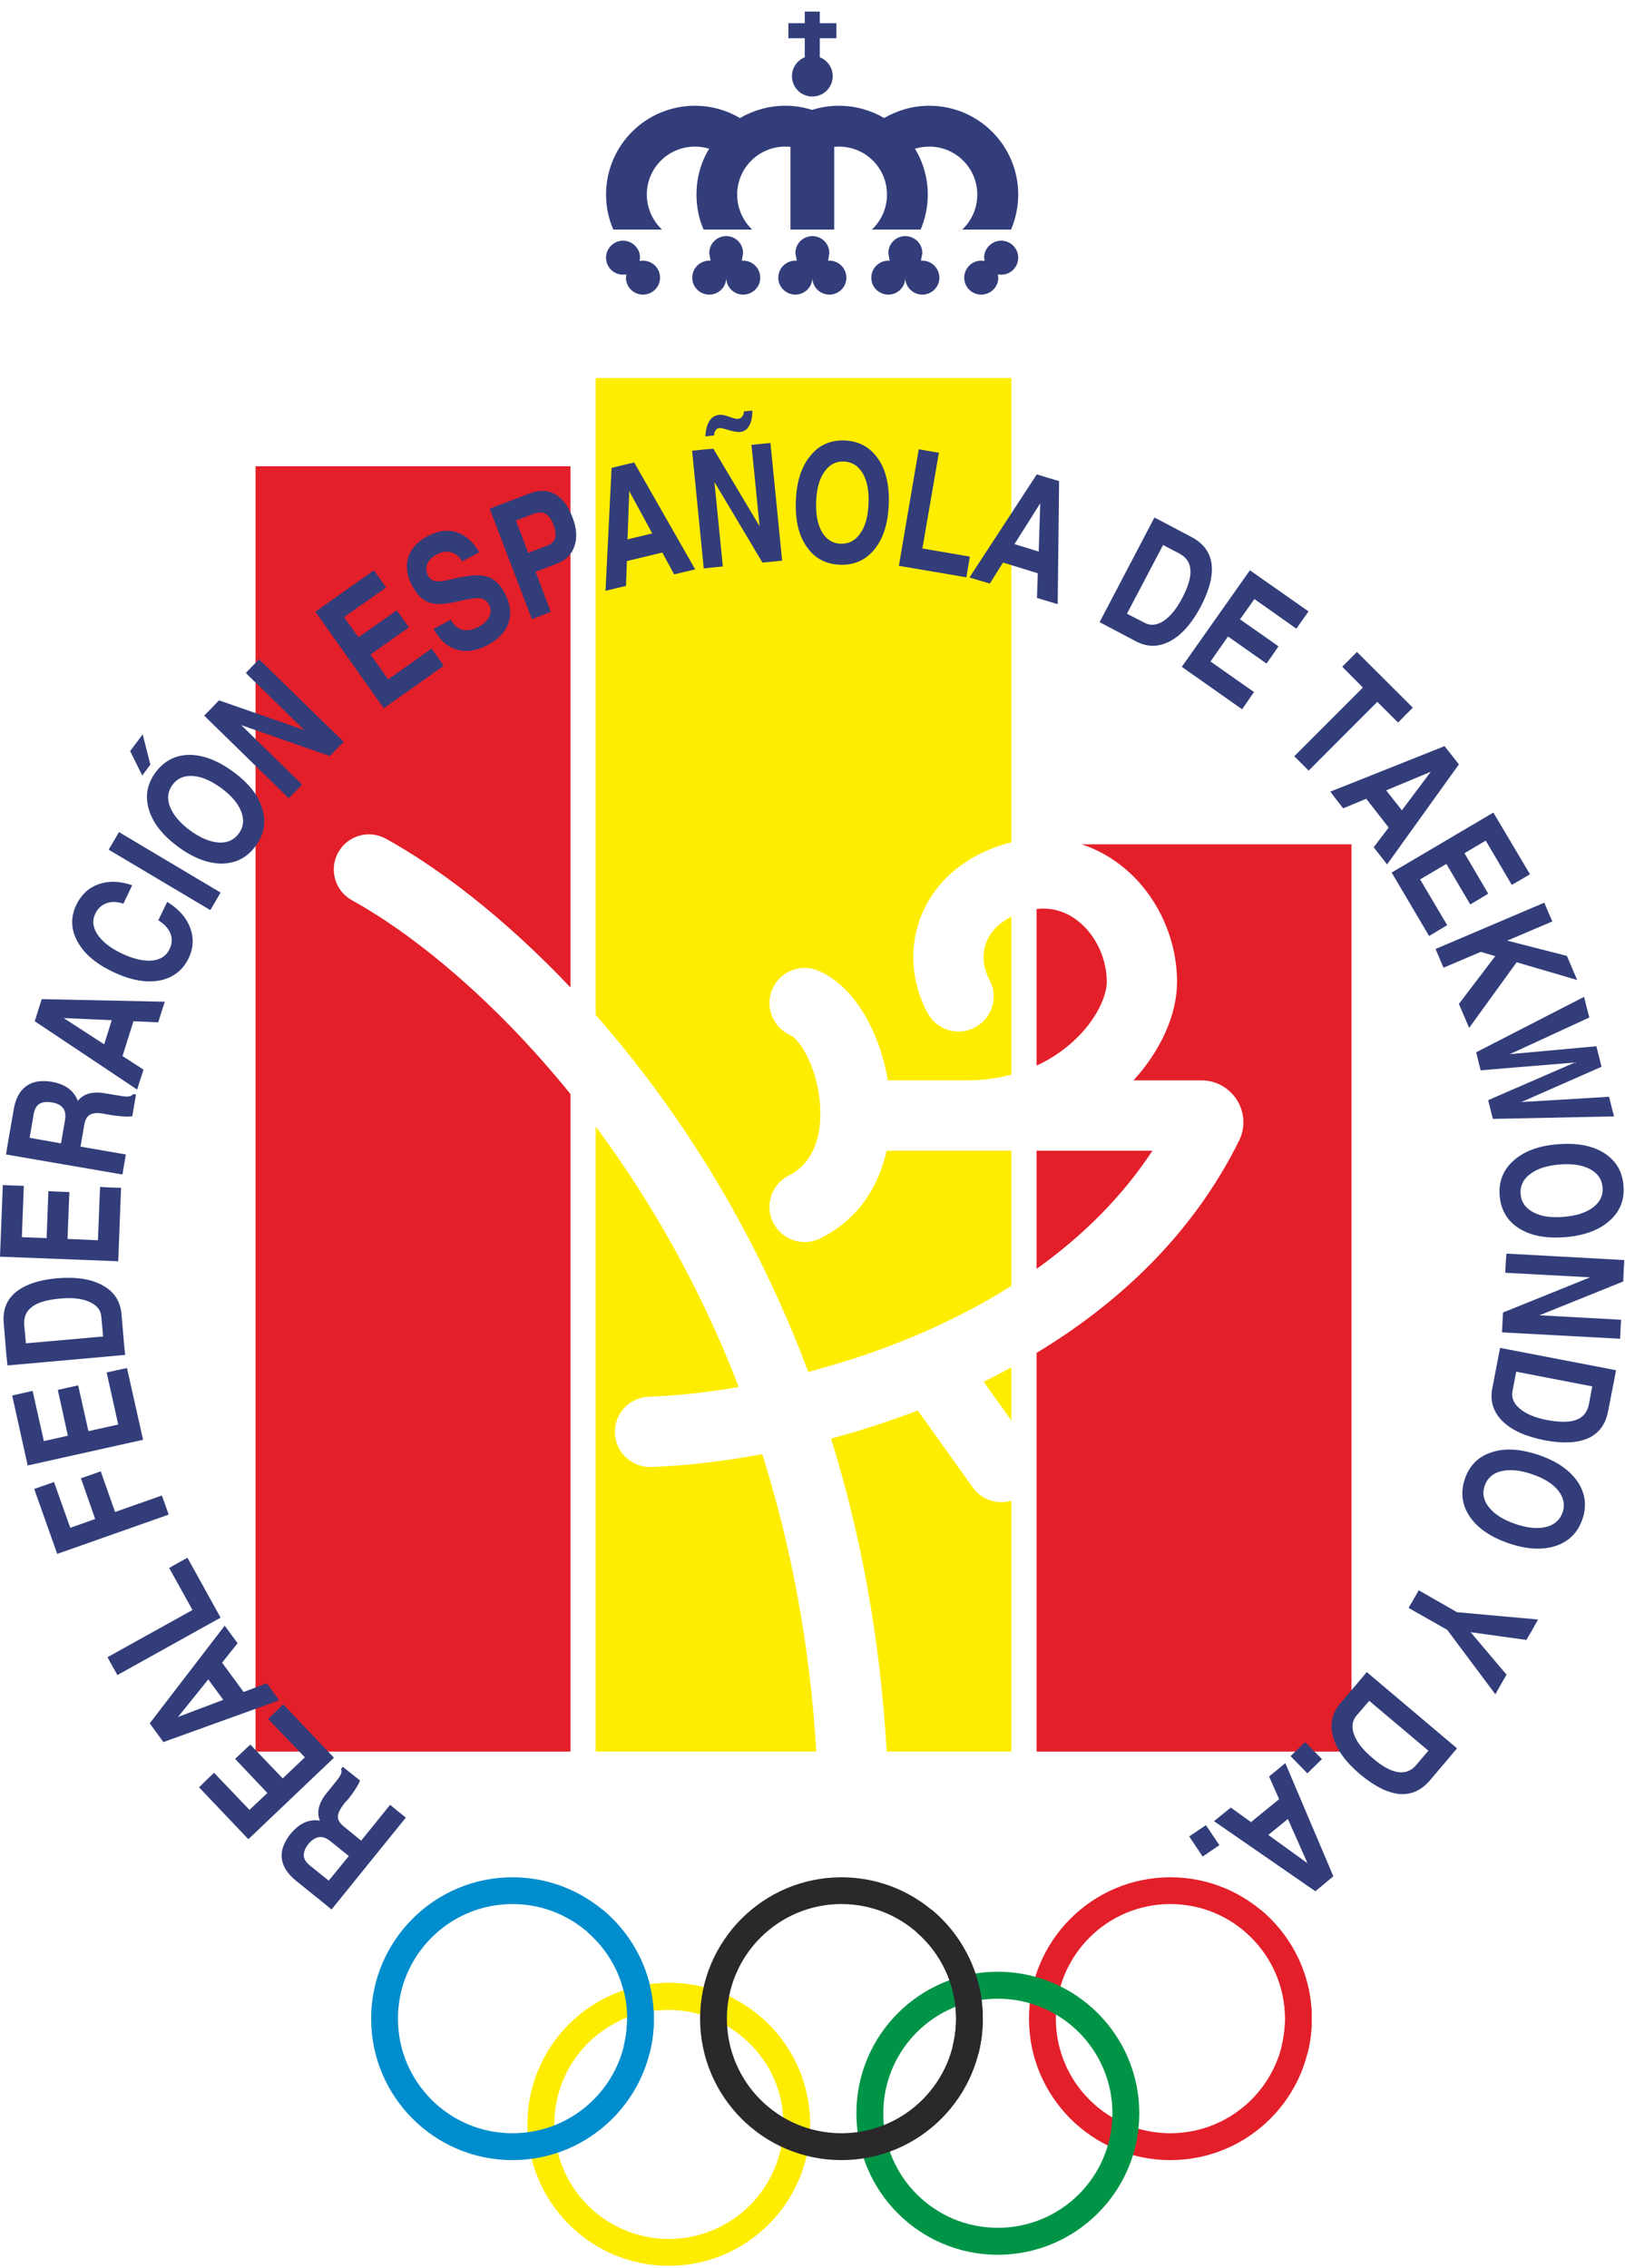 <svg width="129" height="180" viewBox="0 0 129 180" fill="none" xmlns="http://www.w3.org/2000/svg">
<path fill-rule="evenodd" clip-rule="evenodd" d="M66.396 3.035V1.84H65.079V0.918H63.887V1.84H62.586V3.035H63.887V4.544C63.293 4.782 62.869 5.362 62.869 6.047C62.869 6.936 63.587 7.66 64.489 7.66C65.386 7.66 66.104 6.936 66.104 6.047C66.104 5.362 65.684 4.782 65.079 4.544V3.035H66.396ZM51.039 20.686L50.773 20.704L50.81 20.446C50.81 19.714 50.204 19.1 49.46 19.1C48.712 19.1 48.111 19.714 48.111 20.446C48.111 21.199 48.712 21.798 49.46 21.798L49.718 21.775L49.693 22.041C49.693 22.781 50.299 23.379 51.039 23.379C51.792 23.379 52.398 22.781 52.398 22.041C52.398 21.287 51.792 20.686 51.039 20.686ZM79.479 19.1C78.736 19.1 78.122 19.714 78.122 20.446L78.158 20.704L77.894 20.686C77.15 20.686 76.545 21.287 76.545 22.041C76.545 22.781 77.15 23.379 77.894 23.379C78.638 23.379 79.248 22.781 79.248 22.041L79.216 21.775L79.479 21.798C80.231 21.798 80.831 21.199 80.831 20.446C80.831 19.714 80.231 19.1 79.479 19.1ZM73.22 20.686H73.107L73.22 20.09C73.22 19.334 72.611 18.738 71.865 18.738C71.12 18.738 70.52 19.334 70.52 20.09L70.626 20.686H70.52C69.776 20.686 69.169 21.287 69.169 22.041C69.169 22.781 69.776 23.379 70.52 23.379C71.268 23.379 71.865 22.781 71.865 22.041C71.865 22.781 72.474 23.379 73.22 23.379C73.961 23.379 74.572 22.781 74.572 22.041C74.572 21.287 73.961 20.686 73.22 20.686ZM58.989 20.686H58.889L58.989 20.09C58.989 19.334 58.401 18.738 57.653 18.738C56.898 18.738 56.305 19.334 56.305 20.09L56.403 20.686H56.305C55.556 20.686 54.955 21.287 54.955 22.041C54.955 22.781 55.556 23.379 56.305 23.379C57.051 23.379 57.653 22.781 57.653 22.041C57.653 22.781 58.252 23.379 58.989 23.379C59.743 23.379 60.352 22.781 60.352 22.041C60.352 21.287 59.743 20.686 58.989 20.686ZM65.835 20.686H65.74L65.835 20.09C65.835 19.334 65.236 18.738 64.489 18.738C63.749 18.738 63.142 19.334 63.142 20.09L63.255 20.686H63.142C62.394 20.686 61.784 21.287 61.784 22.041C61.784 22.781 62.394 23.379 63.142 23.379C63.88 23.379 64.489 22.781 64.489 22.041C64.489 22.781 65.095 23.379 65.835 23.379C66.587 23.379 67.19 22.781 67.19 22.041C67.19 21.287 66.587 20.686 65.835 20.686ZM66.224 18.217V11.649L66.598 11.634C68.714 11.634 70.413 13.333 70.413 15.44C70.413 16.534 69.956 17.518 69.215 18.217H73.084C73.451 17.36 73.652 16.424 73.652 15.44C73.652 14.111 73.276 12.86 72.636 11.799C73.001 11.697 73.383 11.634 73.768 11.634C75.873 11.634 77.581 13.333 77.581 15.44C77.581 16.534 77.129 17.518 76.388 18.217H80.264C80.624 17.36 80.831 16.424 80.831 15.44C80.831 11.546 77.67 8.392 73.768 8.392C72.474 8.392 71.239 8.754 70.188 9.367C69.138 8.754 67.912 8.392 66.598 8.392C65.85 8.392 65.142 8.511 64.468 8.722C63.797 8.511 63.092 8.392 62.342 8.392C61.029 8.392 59.801 8.754 58.743 9.367C57.696 8.754 56.477 8.392 55.171 8.392C51.266 8.392 48.111 11.546 48.111 15.44C48.111 16.424 48.312 17.36 48.686 18.217H52.548C51.82 17.518 51.347 16.534 51.347 15.44C51.347 13.333 53.048 11.634 55.171 11.634C55.556 11.634 55.942 11.697 56.296 11.799C55.648 12.86 55.291 14.111 55.291 15.44C55.291 16.424 55.478 17.36 55.854 18.217H59.707C58.983 17.518 58.519 16.534 58.519 15.44C58.519 13.333 60.234 11.634 62.342 11.634L62.751 11.649V18.217H66.224Z" fill="#323D7A"/>
<path fill-rule="evenodd" clip-rule="evenodd" d="M47.84 151.547C50.325 153.609 51.907 156.723 51.907 160.191C51.907 161.142 51.783 162.073 51.565 162.961L49.508 162.379C49.688 161.674 49.787 160.958 49.787 160.191C49.787 157.46 48.569 155.006 46.659 153.342L47.84 151.547Z" fill="#008DCD"/>
<path fill-rule="evenodd" clip-rule="evenodd" d="M53.095 159.483C48.072 159.483 44.005 163.551 44.005 168.577C44.005 173.605 48.072 177.674 53.095 177.674C58.118 177.674 62.192 173.605 62.192 168.577C62.192 163.551 58.118 159.483 53.095 159.483ZM53.095 157.353C59.294 157.353 64.312 162.379 64.312 168.577C64.312 174.777 59.294 179.806 53.095 179.806C46.896 179.806 41.869 174.777 41.869 168.577C41.869 162.379 46.896 157.353 53.095 157.353Z" fill="#FFED00"/>
<path fill-rule="evenodd" clip-rule="evenodd" d="M92.906 151.099C87.886 151.099 83.818 155.183 83.818 160.191C83.818 165.219 87.886 169.287 92.906 169.287C97.926 169.287 102.015 165.219 102.015 160.191C102.015 155.183 97.926 151.099 92.906 151.099ZM92.906 148.975C99.115 148.975 104.134 154.009 104.134 160.191C104.134 166.394 99.115 171.419 92.906 171.419C86.71 171.419 81.686 166.394 81.686 160.191C81.686 154.009 86.71 148.975 92.906 148.975Z" fill="#E31F2A"/>
<path fill-rule="evenodd" clip-rule="evenodd" d="M79.208 158.611C74.189 158.611 70.12 162.679 70.12 167.703C70.12 172.733 74.189 176.791 79.208 176.791C84.233 176.791 88.308 172.733 88.308 167.703C88.308 162.679 84.233 158.611 79.208 158.611ZM79.208 156.471C85.408 156.471 90.442 161.508 90.442 167.703C90.442 173.903 85.408 178.931 79.208 178.931C73.005 178.931 67.985 173.903 67.985 167.703C67.985 161.508 73.005 156.471 79.208 156.471Z" fill="#009447"/>
<path fill-rule="evenodd" clip-rule="evenodd" d="M100.065 151.547C102.55 153.609 104.134 156.723 104.134 160.191C104.134 161.142 104.025 162.073 103.789 162.961L101.748 162.379C101.906 161.674 102.015 160.958 102.015 160.191C102.015 157.46 100.796 155.006 98.898 153.342L100.065 151.547Z" fill="#E31F2A"/>
<path fill-rule="evenodd" clip-rule="evenodd" d="M40.681 151.099C35.659 151.099 31.591 155.183 31.591 160.191C31.591 165.219 35.659 169.287 40.681 169.287C45.711 169.287 49.787 165.219 49.787 160.191C49.787 155.183 45.711 151.099 40.681 151.099ZM40.681 148.975C46.88 148.975 51.907 154.009 51.907 160.191C51.907 166.394 46.88 171.419 40.681 171.419C34.489 171.419 29.462 166.394 29.462 160.191C29.462 154.009 34.489 148.975 40.681 148.975Z" fill="#008DCD"/>
<path fill-rule="evenodd" clip-rule="evenodd" d="M51.835 157.439C55.034 157.053 58.259 158.045 60.784 160.438C61.488 161.097 62.071 161.802 62.566 162.575L60.722 163.661C60.344 163.055 59.88 162.497 59.327 161.993C57.343 160.113 54.731 159.3 52.214 159.544L51.835 157.439Z" fill="#FFED00"/>
<path fill-rule="evenodd" clip-rule="evenodd" d="M66.795 151.099C61.78 151.099 57.705 155.183 57.705 160.191C57.705 165.219 61.78 169.287 66.795 169.287C71.814 169.287 75.897 165.219 75.897 160.191C75.897 155.183 71.814 151.099 66.795 151.099ZM66.795 148.975C72.997 148.975 78.02 154.009 78.02 160.191C78.02 166.394 72.997 171.419 66.795 171.419C60.599 171.419 55.576 166.394 55.576 160.191C55.576 154.009 60.599 148.975 66.795 148.975Z" fill="#2A282B"/>
<path fill-rule="evenodd" clip-rule="evenodd" d="M73.965 151.547C76.431 153.609 78.02 156.723 78.02 160.191C78.02 161.142 77.905 162.073 77.683 162.961L75.63 162.379C75.801 161.674 75.898 160.958 75.898 160.191C75.898 157.46 74.693 155.006 72.773 153.342L73.965 151.547Z" fill="#2A282B"/>
<path d="M96.8 146.425L95.471 147.328L94.407 145.733L95.731 144.837L96.8 146.425Z" fill="#323D7A"/>
<path fill-rule="evenodd" clip-rule="evenodd" d="M80.287 30H47.287V80.549C53.542 87.643 59.737 97.072 64.162 108.868C67.114 108.095 70.216 107.066 73.286 105.73C75.688 104.685 78.046 103.461 80.287 102.04V91.314H70.382C69.773 94.068 68.219 96.722 65.12 98.272C63.742 98.96 62.067 98.402 61.378 97.024C60.689 95.646 61.248 93.971 62.626 93.282C64.49 92.35 65.364 90.198 65.073 87.344C64.933 85.974 64.526 84.667 63.997 83.667C63.426 82.59 62.91 82.221 62.774 82.163C61.358 81.556 60.702 79.916 61.309 78.5C61.916 77.085 63.556 76.429 64.972 77.035C66.789 77.814 68.085 79.468 68.927 81.057C69.659 82.441 70.2 84.056 70.482 85.735H76.678L76.704 85.735C78.01 85.735 79.205 85.57 80.287 85.282V72.747C79.232 73.271 78.653 73.975 78.364 74.622C77.948 75.55 77.977 76.687 78.547 77.746C79.277 79.102 78.77 80.794 77.414 81.524C76.057 82.255 74.366 81.747 73.635 80.391C72.301 77.913 72.101 74.957 73.272 72.342C74.459 69.692 76.909 67.697 80.287 66.845V30ZM80.287 108.511C79.558 108.91 78.824 109.29 78.088 109.652L80.287 112.729V108.511ZM80.287 119.092C79.177 119.421 77.934 119.033 77.223 118.038L72.86 111.929C70.534 112.821 68.218 113.558 65.973 114.159C68.281 121.596 69.874 129.874 70.388 139H80.287V119.092ZM64.8 139C64.282 130.3 62.734 122.436 60.512 115.397C57.164 116.021 54.138 116.334 51.694 116.415C50.154 116.467 48.864 115.26 48.813 113.721C48.761 112.181 49.968 110.891 51.508 110.84C53.484 110.774 55.927 110.534 58.646 110.065C55.513 101.937 51.504 95.054 47.287 89.396V139H64.8Z" fill="#FFED00"/>
<path fill-rule="evenodd" clip-rule="evenodd" d="M45.287 37H20.287V139H45.287V86.821C39.026 79.083 32.541 73.977 27.941 71.443C26.592 70.7 26.1 69.004 26.843 67.654C27.587 66.305 29.283 65.814 30.632 66.557C34.721 68.809 39.959 72.737 45.287 78.361V37Z" fill="#E31F2A"/>
<path fill-rule="evenodd" clip-rule="evenodd" d="M82.287 107.361V139H107.287V67H85.849C87.317 67.476 88.635 68.284 89.735 69.314C92.045 71.478 93.439 74.646 93.439 77.925C93.439 80.545 92.121 83.395 89.982 85.735H95.375C97.818 85.735 99.464 88.305 98.355 90.537C94.635 98.032 88.729 103.473 82.287 107.361ZM82.287 72.135V84.563C83.409 84.045 84.365 83.391 85.154 82.678C87.125 80.897 87.861 78.947 87.861 77.925C87.861 76.184 87.102 74.492 85.921 73.386C84.932 72.459 83.691 71.968 82.287 72.135ZM82.287 91.314V100.694C85.847 98.153 89.026 95.057 91.487 91.314H82.287Z" fill="#E31F2A"/>
<path d="M27.692 147.291L26.261 146.135C25.92 145.859 25.626 145.749 25.336 145.789C25.052 145.821 24.771 145.999 24.495 146.32C24.218 146.661 24.102 146.986 24.113 147.251C24.131 147.535 24.294 147.792 24.584 148.028L26.096 149.241L27.692 147.291ZM26.32 151.531L25.695 151.019L23.488 149.241C22.813 148.688 22.441 148.101 22.37 147.474C22.295 146.843 22.539 146.197 23.066 145.527C23.589 144.901 24.175 144.521 24.814 144.459C25.013 144.435 25.207 144.451 25.396 144.488C25.36 144.395 25.336 144.333 25.316 144.239C25.163 143.641 25.37 142.979 25.92 142.305L26.59 141.474C26.847 141.168 27.004 140.935 27.061 140.795C27.129 140.65 27.129 140.509 27.074 140.383L27.209 140.203L28.584 141.297C28.52 141.46 28.4 141.696 28.224 141.965C28.053 142.233 27.873 142.477 27.692 142.713L27.338 143.105C27.014 143.523 26.844 143.853 26.82 144.137C26.815 144.422 26.978 144.695 27.295 144.947L28.671 146.071L30.968 143.223L31.599 143.743L32.216 144.239L26.32 151.531Z" fill="#323D7A"/>
<path d="M26.512 139.487L19.715 145.953L15.804 141.838L16.389 141.257L16.993 140.683L19.805 143.625L21.227 142.287L18.664 139.58L19.27 139.007L19.872 138.441L22.441 141.13L24.201 139.455L21.28 136.41L21.884 135.829L22.485 135.252L26.512 139.487Z" fill="#323D7A"/>
<path d="M17.725 134.892L16.533 133.272L14.133 136.252L17.725 134.892ZM12.97 138.245L12.43 137.505L11.889 136.756L17.838 129.007L18.351 129.708L18.862 130.397L17.631 131.944L19.338 134.272L21.174 133.58L21.666 134.247L22.161 134.93L12.97 138.245Z" fill="#323D7A"/>
<path d="M17.512 128.371L9.323 132.925L8.92 132.218L8.534 131.51L15.28 127.765L13.431 124.43L14.146 124.02L14.881 123.619L17.512 128.371Z" fill="#323D7A"/>
<path d="M13.389 120.195L4.543 123.312L2.716 118.159L3.501 117.884L4.287 117.609L5.579 121.243L7.554 120.542L6.423 117.31L7.203 117.043L7.997 116.758L9.133 119.987L12.851 118.679L13.124 119.434L13.389 120.195Z" fill="#323D7A"/>
<path d="M11.356 114.257L2.196 116.295L0.968 110.741L1.771 110.561L2.589 110.379L3.482 114.359L5.388 113.935L4.59 110.3L5.388 110.119L6.205 109.939L7.02 113.572L9.386 113.045L8.465 108.917L9.263 108.736L10.081 108.563L11.356 114.257Z" fill="#323D7A"/>
<path d="M8.187 106.06L8.041 104.486C8.002 103.951 7.679 103.565 7.09 103.307C6.492 103.049 5.727 102.96 4.774 103.049C3.745 103.142 2.993 103.356 2.542 103.708C2.073 104.054 1.878 104.533 1.925 105.165L2.058 106.602L8.187 106.06ZM0.596 108.357L0.508 107.555L0.303 105.067C0.188 104.013 0.503 103.173 1.221 102.567C1.952 101.961 3.034 101.575 4.507 101.441C6.024 101.315 7.234 101.49 8.142 102.001C9.047 102.481 9.549 103.25 9.643 104.268L9.854 106.721L9.935 107.521L0.596 108.357Z" fill="#323D7A"/>
<path d="M9.386 100.089L0 99.726L0.224 94.039L1.058 94.078L1.889 94.101L1.735 98.176L3.702 98.256L3.84 94.527L4.666 94.566L5.507 94.597L5.361 98.319L7.775 98.423L7.942 94.19L8.785 94.236L9.61 94.26L9.386 100.089Z" fill="#323D7A"/>
<path d="M4.843 90.734L5.157 88.91C5.23 88.5 5.19 88.179 5.012 87.951C4.84 87.714 4.552 87.548 4.123 87.486C3.702 87.408 3.373 87.455 3.131 87.596C2.897 87.753 2.74 88.022 2.676 88.399L2.353 90.294L4.843 90.734ZM0.477 91.616L0.607 90.821L1.091 88.028C1.239 87.171 1.569 86.557 2.088 86.188C2.602 85.816 3.277 85.708 4.123 85.85C4.933 85.991 5.525 86.32 5.905 86.85C6.02 87.014 6.114 87.171 6.171 87.361C6.228 87.29 6.288 87.234 6.335 87.188C6.799 86.746 7.461 86.605 8.346 86.762L9.386 86.935C9.779 87.014 10.044 87.031 10.204 87.014C10.362 86.998 10.484 86.935 10.57 86.825L10.795 86.857L10.502 88.579C10.327 88.619 10.07 88.619 9.75 88.594C9.429 88.572 9.122 88.54 8.844 88.491L8.317 88.399C7.805 88.288 7.421 88.311 7.169 88.447C6.916 88.572 6.767 88.84 6.692 89.242L6.392 90.994L9.991 91.616L9.854 92.404L9.721 93.205L0.477 91.616Z" fill="#323D7A"/>
<path d="M8.27 82.875L8.873 80.958L5.056 80.791L8.27 82.875ZM2.759 81.042L3.034 80.162L3.312 79.288L13.084 79.493L12.816 80.311L12.56 81.13L10.596 81.042L9.726 83.805L11.391 84.882L11.138 85.678L10.885 86.464L2.759 81.042Z" fill="#323D7A"/>
<path d="M13.272 71.57C14.175 72.122 14.787 72.807 15.089 73.61C15.395 74.404 15.365 75.215 14.984 76.025C14.511 77.006 13.732 77.605 12.664 77.81C11.589 78.006 10.367 77.788 9.005 77.14C7.627 76.496 6.684 75.694 6.16 74.733C5.624 73.774 5.59 72.79 6.058 71.807C6.449 70.995 7.043 70.445 7.833 70.163C8.624 69.888 9.513 69.911 10.491 70.25L9.798 71.713C9.303 71.548 8.855 71.532 8.465 71.674C8.057 71.823 7.757 72.099 7.56 72.516C7.301 73.057 7.371 73.61 7.757 74.182C8.142 74.748 8.788 75.252 9.693 75.678C10.596 76.103 11.391 76.284 12.067 76.227C12.748 76.159 13.217 75.851 13.467 75.3C13.665 74.891 13.685 74.483 13.529 74.071C13.358 73.664 13.04 73.326 12.568 73.026L13.272 71.57Z" fill="#323D7A"/>
<path d="M8.624 67.426L9.036 66.733L9.444 66.032L17.512 70.832L17.111 71.516L16.696 72.224L8.624 67.426Z" fill="#323D7A"/>
<path d="M19.153 64.413C18.897 63.759 18.375 63.131 17.564 62.54C16.757 61.95 15.999 61.62 15.305 61.58C14.605 61.533 14.07 61.768 13.693 62.282C13.308 62.808 13.243 63.381 13.5 64.034C13.756 64.68 14.287 65.303 15.092 65.907C15.9 66.489 16.66 66.812 17.342 66.859C18.046 66.906 18.573 66.663 18.949 66.15C19.338 65.64 19.393 65.056 19.153 64.413ZM17.631 68.528C16.519 68.534 15.353 68.095 14.139 67.197C12.918 66.301 12.146 65.324 11.823 64.256C11.497 63.2 11.68 62.209 12.347 61.297C13.024 60.385 13.909 59.919 15.024 59.906C16.128 59.906 17.291 60.344 18.51 61.243C19.734 62.13 20.502 63.107 20.82 64.176C21.152 65.23 20.966 66.221 20.292 67.134C19.624 68.054 18.733 68.51 17.631 68.528ZM11.293 61.541L10.332 59.606L11.325 58.276L11.935 60.677L11.293 61.541Z" fill="#323D7A"/>
<path d="M23.977 62.256L23.453 62.807L22.916 63.342L16.208 56.789L16.8 56.192L17.385 55.577L24.156 57.937L19.512 53.405L20.039 52.857L20.568 52.321L27.284 58.872L26.735 59.432L26.183 59.998L19.153 57.544L23.977 62.256Z" fill="#323D7A"/>
<path d="M30.466 56.207L25.038 48.545L29.682 45.256L30.163 45.932L30.65 46.625L27.311 48.969L28.456 50.573L31.499 48.427L31.971 49.104L32.465 49.781L29.411 51.943L30.82 53.91L34.258 51.471L34.745 52.141L35.222 52.833L30.466 56.207Z" fill="#323D7A"/>
<path d="M36.696 44.546C36.464 44.171 36.17 43.927 35.803 43.825C35.446 43.721 35.076 43.777 34.699 43.991C34.308 44.186 34.052 44.438 33.922 44.754C33.788 45.06 33.828 45.375 33.998 45.705C34.131 45.947 34.323 46.09 34.612 46.121C34.892 46.16 35.35 46.099 35.985 45.932C37.16 45.65 38.037 45.579 38.62 45.744C39.195 45.901 39.682 46.342 40.063 47.051C40.507 47.883 40.614 48.663 40.379 49.394C40.145 50.134 39.593 50.716 38.745 51.172C37.844 51.652 37.022 51.778 36.275 51.558C35.529 51.345 34.91 50.794 34.415 49.913L35.784 49.174C36.024 49.614 36.338 49.883 36.712 49.975C37.097 50.07 37.522 50 37.974 49.747C38.411 49.519 38.7 49.245 38.839 48.922C38.998 48.6 38.978 48.284 38.812 47.961C38.655 47.678 38.415 47.514 38.08 47.473C37.746 47.444 37.199 47.521 36.425 47.711C35.397 47.961 34.63 48.002 34.095 47.822C33.565 47.655 33.112 47.215 32.727 46.498C32.302 45.699 32.195 44.949 32.401 44.25C32.615 43.549 33.128 42.99 33.925 42.558C34.749 42.126 35.515 42.008 36.226 42.228C36.944 42.456 37.55 42.983 38.05 43.825L36.696 44.546Z" fill="#323D7A"/>
<path d="M41.935 43.873L43.431 43.306C43.781 43.171 43.976 42.968 44.066 42.699C44.146 42.423 44.106 42.07 43.937 41.645C43.781 41.212 43.565 40.914 43.305 40.771C43.044 40.639 42.744 40.631 42.373 40.771L40.953 41.307L41.935 43.873ZM38.873 40.372L39.617 40.079L42.019 39.167C42.784 38.868 43.469 38.884 44.045 39.207C44.633 39.529 45.103 40.151 45.448 41.055C45.782 41.913 45.829 42.669 45.608 43.328C45.388 43.991 44.93 44.453 44.229 44.72L42.517 45.381L43.724 48.553L42.978 48.844L42.223 49.135L38.873 40.372Z" fill="#323D7A"/>
<path d="M49.818 42.802L51.777 42.33L49.951 38.971L49.818 42.802ZM48.551 37.132L49.444 36.91L50.345 36.698L55.187 45.184L54.357 45.381L53.514 45.579L52.579 43.847L49.767 44.525L49.696 46.498L48.886 46.688L48.068 46.885L48.551 37.132Z" fill="#323D7A"/>
<path d="M55.998 34.629C56.028 34.093 56.128 33.684 56.321 33.402C56.501 33.118 56.757 32.952 57.111 32.922C57.221 32.906 57.352 32.922 57.499 32.952C57.653 32.991 57.841 33.047 58.046 33.126C58.143 33.165 58.244 33.189 58.357 33.212C58.466 33.243 58.546 33.243 58.603 33.243C58.714 33.22 58.833 33.165 58.916 33.062C59.004 32.944 59.054 32.818 59.054 32.646L59.728 32.582C59.726 33.126 59.628 33.534 59.458 33.809C59.303 34.093 59.057 34.251 58.743 34.282C58.645 34.29 58.502 34.274 58.299 34.242C58.097 34.205 57.894 34.148 57.692 34.084C57.571 34.046 57.457 34.015 57.352 33.99C57.237 33.975 57.159 33.959 57.107 33.968C56.984 33.983 56.887 34.037 56.816 34.148C56.724 34.257 56.687 34.392 56.687 34.557L55.998 34.629ZM57.382 44.957L56.612 45.028L55.866 45.106L54.94 35.768L55.785 35.681L56.627 35.604L60.3 41.764L59.655 35.305L60.406 35.226L61.162 35.154L62.089 44.492L61.303 44.572L60.525 44.642L56.713 38.247L57.382 44.957Z" fill="#323D7A"/>
<path d="M68.287 42.33C68.698 41.764 68.909 40.977 68.945 39.969C68.995 38.971 68.84 38.159 68.486 37.562C68.129 36.964 67.637 36.65 66.999 36.627C66.356 36.595 65.827 36.878 65.442 37.445C65.042 38.011 64.824 38.806 64.788 39.815C64.754 40.805 64.902 41.605 65.246 42.212C65.606 42.819 66.1 43.126 66.735 43.149C67.379 43.171 67.901 42.904 68.287 42.33ZM64.03 43.377C63.4 42.47 63.116 41.262 63.18 39.742C63.236 38.231 63.613 37.041 64.319 36.186C65.012 35.312 65.931 34.913 67.059 34.952C68.19 35.005 69.072 35.485 69.704 36.399C70.335 37.302 70.617 38.532 70.554 40.033C70.492 41.543 70.126 42.73 69.422 43.589C68.718 44.454 67.808 44.864 66.671 44.817C65.54 44.77 64.655 44.288 64.03 43.377Z" fill="#323D7A"/>
<path d="M71.357 44.901L72.934 35.652L73.725 35.792L74.533 35.926L73.225 43.524L76.99 44.171L76.853 44.99L76.716 45.815L71.357 44.901Z" fill="#323D7A"/>
<path d="M80.534 43.18L82.457 43.77L82.581 39.937L80.534 43.18ZM82.307 37.642L83.192 37.918L84.076 38.177L83.965 47.947L83.151 47.702L82.32 47.451L82.384 45.492L79.622 44.642L78.576 46.311L77.772 46.073L76.962 45.823L82.307 37.642Z" fill="#323D7A"/>
<path d="M89.462 48.702L90.871 49.425C91.334 49.678 91.841 49.621 92.383 49.269C92.918 48.906 93.406 48.309 93.85 47.459C94.33 46.547 94.543 45.808 94.503 45.231C94.467 44.652 94.168 44.209 93.605 43.918L92.33 43.25L89.462 48.702ZM91.643 41.071L92.359 41.441L94.565 42.605C95.509 43.093 96.049 43.811 96.178 44.738C96.299 45.681 96.017 46.789 95.339 48.105C94.622 49.458 93.818 50.378 92.918 50.865C91.996 51.361 91.09 51.377 90.18 50.896L88.005 49.748L87.291 49.372L91.643 41.071Z" fill="#323D7A"/>
<path d="M93.818 52.917L99.223 45.256L103.879 48.521L103.391 49.206L102.912 49.89L99.581 47.538L98.44 49.15L101.492 51.289L101.024 51.974L100.539 52.657L97.485 50.51L96.096 52.494L99.545 54.917L99.084 55.593L98.602 56.287L93.818 52.917Z" fill="#323D7A"/>
<path d="M108.191 54.564L106.555 52.91L107.129 52.33L107.723 51.738L112.156 56.16L111.569 56.744L110.988 57.34L109.335 55.696L103.884 61.156L103.326 60.589L102.744 60.015L108.191 54.564Z" fill="#323D7A"/>
<path d="M110.043 62.721L111.286 64.303L113.584 61.243L110.043 62.721ZM114.677 59.211L115.247 59.936L115.813 60.659L110.114 68.596L109.58 67.913L109.05 67.237L110.241 65.671L108.458 63.389L106.629 64.146L106.119 63.5L105.608 62.823L114.677 59.211Z" fill="#323D7A"/>
<path d="M110.476 69.243L118.551 64.482L121.456 69.376L120.746 69.801L120.011 70.218L117.945 66.708L116.255 67.707L118.142 70.918L117.444 71.342L116.715 71.774L114.82 68.558L112.734 69.785L114.886 73.419L114.171 73.844L113.449 74.278L110.476 69.243Z" fill="#323D7A"/>
<path d="M122.592 71.634L122.91 72.381L123.232 73.122L119.649 74.646L124.388 75.858L124.797 76.811L125.203 77.77L120.398 76.362L116.627 81.571L116.222 80.619L115.813 79.668L118.701 75.876L117.55 75.537L114.594 76.795L114.278 76.056L113.961 75.308L122.592 71.634Z" fill="#323D7A"/>
<path d="M117.186 83.506L125.749 79.107L125.955 79.926L126.168 80.745L119.853 83.655L126.728 83.026L126.933 83.836L127.138 84.655L120.774 87.455L127.735 87.037L127.928 87.816L128.129 88.594L118.512 88.792L118.324 88.053L118.138 87.306L125.021 84.316L117.54 84.936L117.36 84.222L117.186 83.506Z" fill="#323D7A"/>
<path d="M121.718 96.203C122.332 96.534 123.138 96.651 124.132 96.566C125.135 96.487 125.911 96.233 126.473 95.81C127.02 95.386 127.28 94.849 127.216 94.219C127.168 93.576 126.831 93.096 126.209 92.771C125.597 92.442 124.781 92.331 123.789 92.412C122.78 92.497 122.013 92.75 121.462 93.174C120.908 93.591 120.658 94.127 120.715 94.757C120.758 95.399 121.105 95.873 121.718 96.203ZM120.152 92.103C120.978 91.357 122.145 90.924 123.653 90.806C125.16 90.681 126.38 90.9 127.334 91.497C128.27 92.088 128.792 92.946 128.876 94.078C128.975 95.204 128.613 96.133 127.775 96.873C126.948 97.61 125.782 98.05 124.275 98.177C122.76 98.296 121.541 98.076 120.596 97.485C119.657 96.895 119.152 96.037 119.05 94.895C118.961 93.763 119.329 92.836 120.152 92.103Z" fill="#323D7A"/>
<path d="M119.494 101.002L119.53 100.239L119.587 99.482L128.942 99.994L128.896 100.844L128.859 101.695L122.207 104.377L128.689 104.731L128.646 105.486L128.614 106.239L119.235 105.732L119.274 104.943L119.317 104.156L126.229 101.364L119.494 101.002Z" fill="#323D7A"/>
<path d="M120.361 108.854L120.067 110.413C119.967 110.921 120.168 111.387 120.658 111.795C121.159 112.21 121.867 112.51 122.82 112.691C123.819 112.879 124.597 112.872 125.135 112.676C125.687 112.463 126.016 112.053 126.135 111.434L126.399 110.019L120.361 108.854ZM128.286 108.736L128.144 109.513L127.661 111.968C127.472 113.016 126.945 113.731 126.083 114.132C125.234 114.507 124.072 114.572 122.633 114.298C121.132 114.005 120.011 113.502 119.274 112.778C118.544 112.048 118.268 111.181 118.465 110.174L118.931 107.75L119.086 106.965L128.286 108.736Z" fill="#323D7A"/>
<path d="M118.201 119.614C118.638 120.174 119.329 120.598 120.27 120.929C121.221 121.26 122.033 121.337 122.712 121.181C123.393 121.015 123.83 120.628 124.05 120.015C124.25 119.411 124.132 118.843 123.705 118.291C123.272 117.75 122.578 117.31 121.616 116.987C120.682 116.665 119.866 116.587 119.189 116.744C118.516 116.9 118.075 117.294 117.862 117.898C117.651 118.498 117.768 119.072 118.201 119.614ZM118.414 115.248C119.476 114.894 120.718 114.981 122.145 115.461C123.586 115.955 124.601 116.655 125.234 117.577C125.85 118.498 125.984 119.497 125.623 120.549C125.247 121.644 124.529 122.338 123.488 122.683C122.424 123.03 121.17 122.951 119.743 122.463C118.32 121.967 117.293 121.265 116.668 120.338C116.059 119.426 115.925 118.426 116.289 117.357C116.656 116.288 117.363 115.58 118.414 115.248Z" fill="#323D7A"/>
<path d="M115.664 127.938L122.1 128.52L121.639 129.34L121.17 130.14L116.756 129.527H116.746L119.597 132.896L119.152 133.664L118.709 134.454L114.886 129.34L111.822 127.599L112.219 126.906L112.627 126.201L115.664 127.938Z" fill="#323D7A"/>
<path d="M108.693 134.97L107.663 136.175C107.332 136.577 107.274 137.078 107.505 137.684C107.727 138.28 108.215 138.889 108.954 139.508C109.735 140.179 110.412 140.549 110.988 140.629C111.558 140.712 112.057 140.525 112.45 140.037L113.391 138.929L108.693 134.97ZM115.664 138.741L115.153 139.353L113.536 141.257C112.855 142.066 112.041 142.442 111.11 142.367C110.173 142.286 109.134 141.766 108.003 140.83C106.829 139.841 106.114 138.851 105.831 137.851C105.543 136.859 105.731 135.971 106.392 135.185L107.978 133.312L108.498 132.689L115.664 138.741Z" fill="#323D7A"/>
<path d="M104.941 139.597L103.784 140.728L102.452 139.361L103.604 138.245L104.941 139.597Z" fill="#323D7A"/>
<path d="M102.239 144.349L100.682 145.615L103.795 147.86L102.239 144.349ZM105.847 148.895L105.139 149.485L104.422 150.083L96.371 144.521L97.038 143.987L97.706 143.443L99.31 144.598L101.541 142.774L100.744 140.975L101.39 140.447L102.034 139.913L105.847 148.895Z" fill="#323D7A"/>
</svg>

